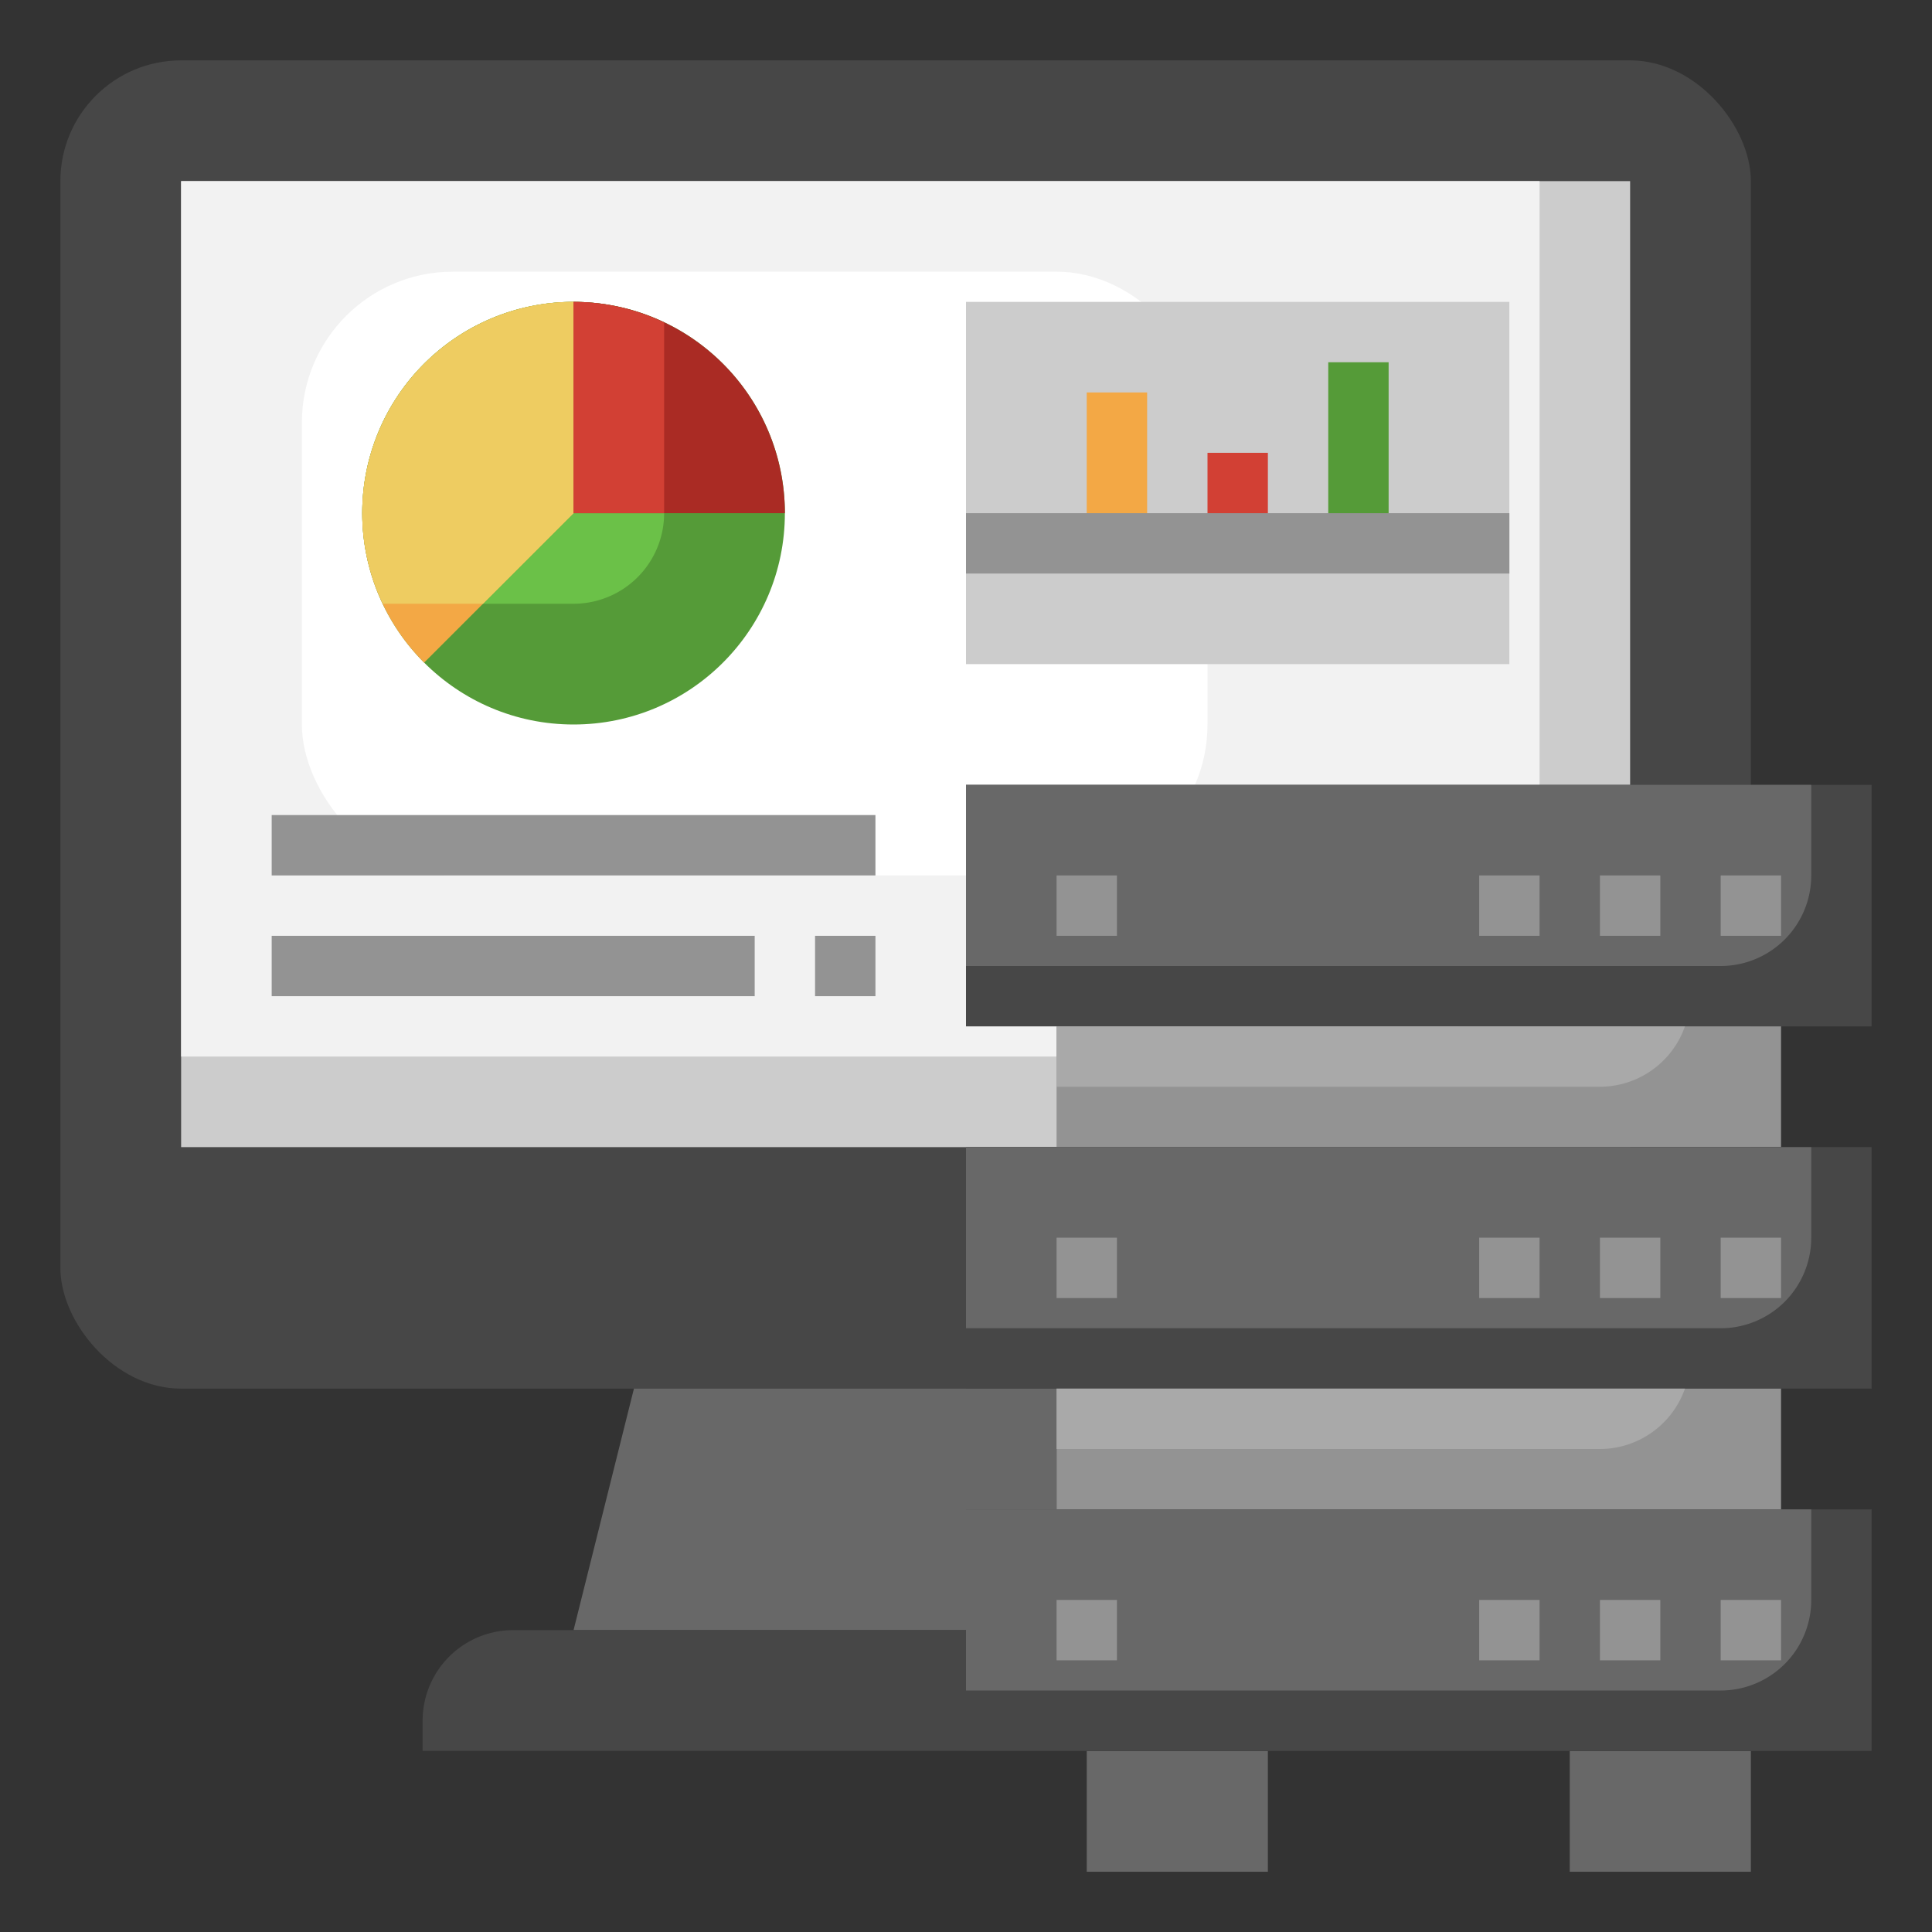 <?xml version="1.0" encoding="UTF-8"?> <svg xmlns="http://www.w3.org/2000/svg" height="512" viewBox="0 0 64 64" width="512"><rect x="0" y="0" width="64" height="64" fill="#333333" stroke="none"/><g id="Layer_31" data-name="Layer 31"><rect fill="#474747" height="44" rx="4" width="56" x="2" y="2"></rect><path d="m6 6h48v32h-48z" fill="#ccc"></path><path d="m6 6v29h39a6 6 0 0 0 6-6v-23z" fill="#f2f2f2"></path><rect fill="#fff" height="20" rx="5" width="30" x="10" y="9"></rect><circle cx="19" cy="17" fill="#559b38" r="7"></circle><path d="m19 10a6.987 6.987 0 0 0 -6.317 10h6.317a3 3 0 0 0 3-3v-6.317a6.962 6.962 0 0 0 -3-.683z" fill="#6bc148"></path><path d="m21 46-2 8h16v-8z" fill="#686868"></path><path d="m17 54a3 3 0 0 0 -3 3v1h18v-4z" fill="#474747"></path><path d="m36 58.005h6v4h-6z" fill="#686868"></path><path d="m52 58.005h6v4h-6z" fill="#686868"></path><path d="m19 10a7 7 0 0 0 -4.95 11.95l4.95-4.95z" fill="#f3a845"></path><path d="m19 10v7h7a7 7 0 0 0 -7-7z" fill="#aa2b24"></path><path d="m9 27h20v2h-20z" fill="#939393"></path><path d="m9 31h16v2h-16z" fill="#939393"></path><path d="m27 31h2v2h-2z" fill="#939393"></path><path d="m32 10h18v12h-18z" fill="#ccc"></path><path d="m36 13h2v5h-2z" fill="#f3a845"></path><path d="m40 15h2v3h-2z" fill="#d24034"></path><path d="m44 12h2v6h-2z" fill="#559b38"></path><path d="m32 26h30v8h-30z" fill="#474747"></path><path d="m32 26v6h25a3 3 0 0 0 3-3v-3z" fill="#686868"></path><g fill="#939393"><path d="m57 29h2v2h-2z"></path><path d="m53 29h2v2h-2z"></path><path d="m49 29h2v2h-2z"></path><path d="m35 29h2v2h-2z"></path><path d="m35 34h24v4h-24z"></path></g><path d="m35 34v2h18a2.99 2.99 0 0 0 2.816-2z" fill="#a9a9a9"></path><path d="m32 38h30v8h-30z" fill="#474747"></path><path d="m32 38v6h25a3 3 0 0 0 3-3v-3z" fill="#686868"></path><path d="m57 41h2v2h-2z" fill="#939393"></path><path d="m53 41h2v2h-2z" fill="#939393"></path><path d="m49 41h2v2h-2z" fill="#939393"></path><path d="m35 41h2v2h-2z" fill="#939393"></path><path d="m35 46h24v4h-24z" fill="#939393"></path><path d="m35 46v2h18a2.99 2.99 0 0 0 2.816-2z" fill="#a9a9a9"></path><path d="m32 50h30v8h-30z" fill="#474747"></path><path d="m32 50v6h25a3 3 0 0 0 3-3v-3z" fill="#686868"></path><path d="m57 53h2v2h-2z" fill="#939393"></path><path d="m53 53h2v2h-2z" fill="#939393"></path><path d="m49 53h2v2h-2z" fill="#939393"></path><path d="m35 53h2v2h-2z" fill="#939393"></path><path d="m12 17a6.962 6.962 0 0 0 .683 3h3.317l3-3v-7a7 7 0 0 0 -7 7z" fill="#eecc61"></path><path d="m19 10v7h3v-6.317a6.962 6.962 0 0 0 -3-.683z" fill="#d24034"></path><path d="m32 17h18v2h-18z" fill="#939393"></path></g></svg> 